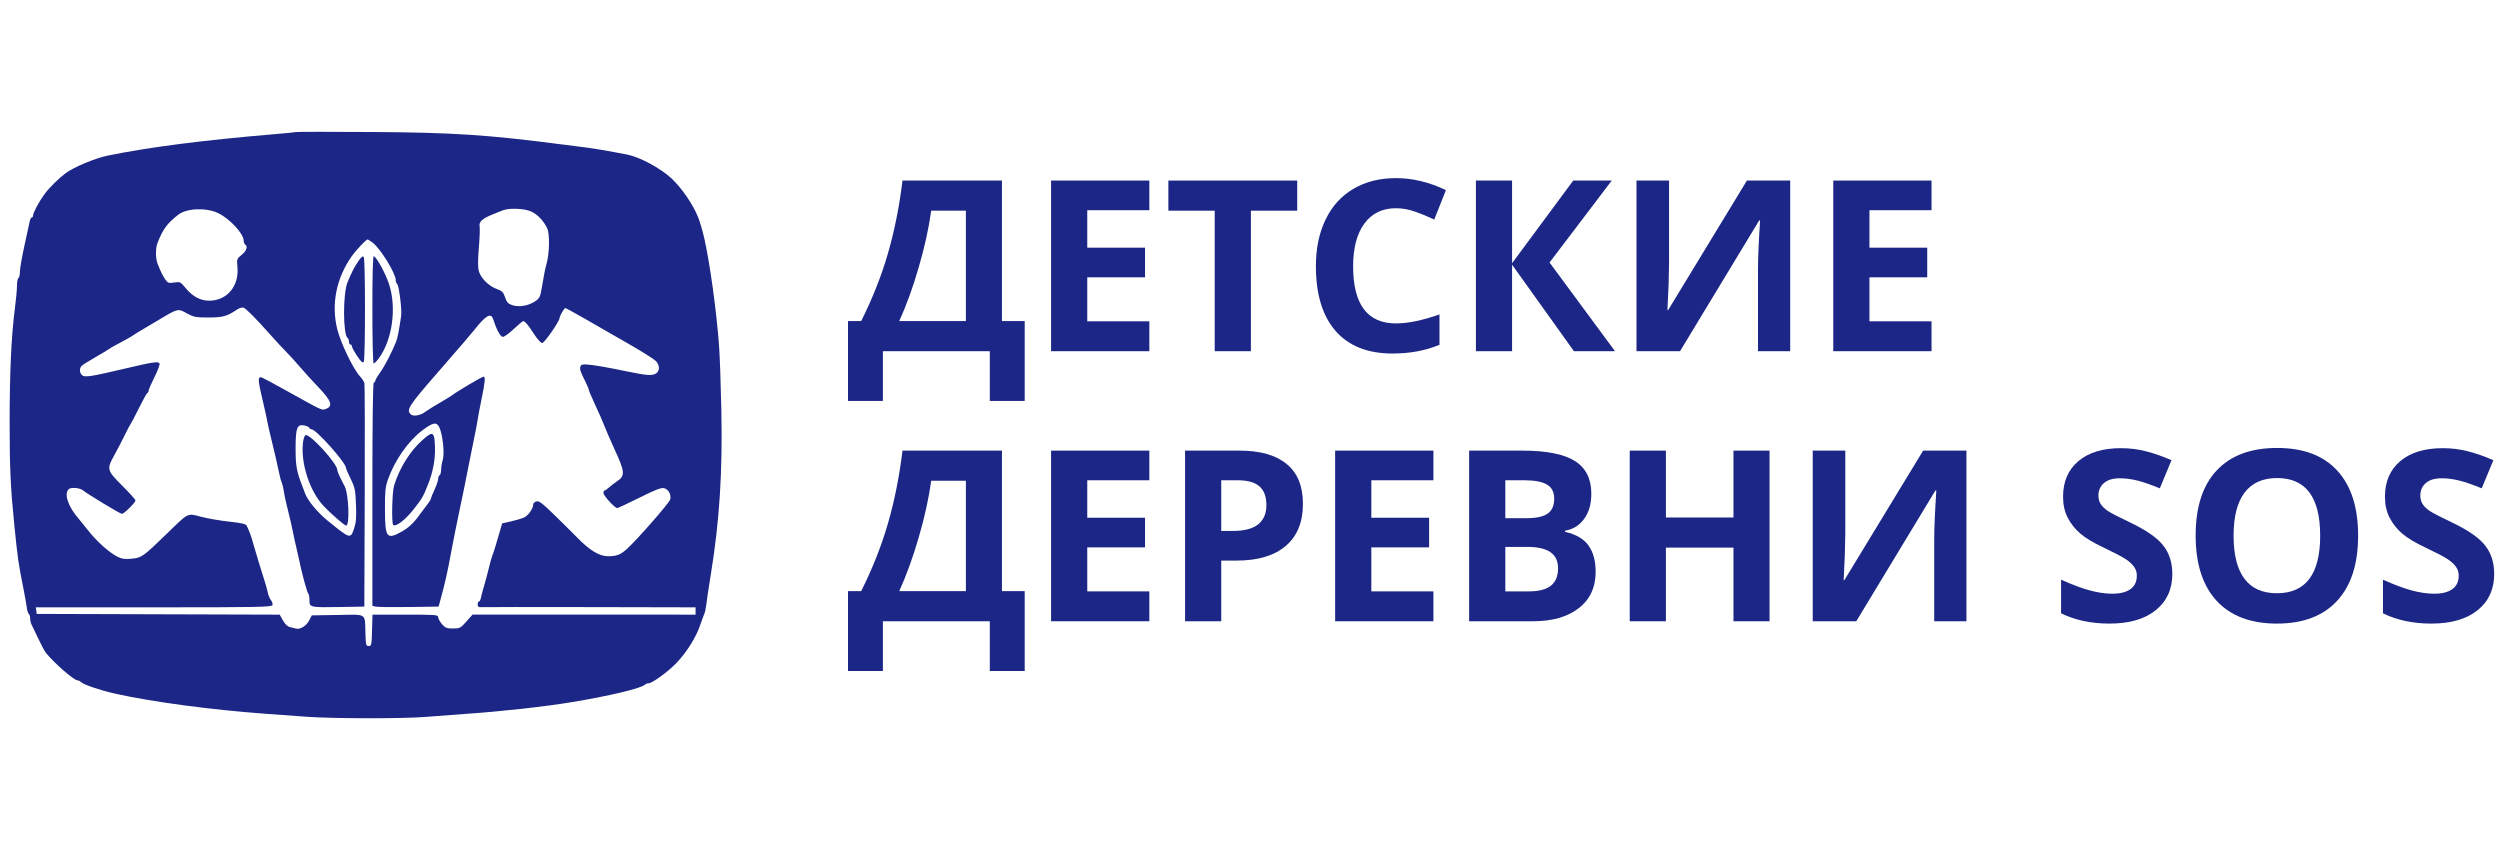 <svg width="240" height="81" viewBox="0 0 240 81" fill="none" xmlns="http://www.w3.org/2000/svg">
<path fill-rule="evenodd" clip-rule="evenodd" d="M28.447 12.675C28.331 12.701 27.383 12.794 26.341 12.882C19.524 13.455 14.333 14.122 10.335 14.94C9.136 15.185 7.084 16.043 6.301 16.627C5.621 17.134 4.736 18.01 4.275 18.634C3.777 19.307 3.175 20.422 3.175 20.671C3.175 20.784 3.119 20.876 3.051 20.876C2.982 20.876 2.891 21.05 2.848 21.262C2.805 21.474 2.577 22.528 2.341 23.605C2.105 24.682 1.911 25.798 1.911 26.085C1.911 26.372 1.848 26.646 1.771 26.694C1.694 26.741 1.631 27.071 1.631 27.427C1.631 27.782 1.539 28.771 1.428 29.626C1.085 32.253 0.925 35.74 0.926 40.572C0.927 44.95 1.011 46.801 1.372 50.384C1.704 53.672 1.749 53.988 2.272 56.622C2.401 57.277 2.538 58.05 2.575 58.34C2.613 58.63 2.7 58.901 2.769 58.944C2.838 58.987 2.894 59.176 2.894 59.366C2.894 59.555 2.954 59.819 3.026 59.953C3.099 60.087 3.388 60.69 3.668 61.293C3.949 61.897 4.284 62.521 4.414 62.681C5.225 63.682 7.101 65.313 7.442 65.313C7.535 65.313 7.688 65.39 7.782 65.483C8.026 65.727 9.646 66.276 11.037 66.587C14.635 67.39 20.316 68.147 25.639 68.533C26.681 68.609 28.419 68.735 29.5 68.813C31.979 68.993 38.834 68.998 40.872 68.822C41.721 68.749 43.396 68.623 44.593 68.541C48.082 68.305 52.217 67.848 54.912 67.402C58.556 66.798 61.551 66.081 61.925 65.722C61.998 65.651 62.149 65.594 62.259 65.594C62.622 65.594 64.163 64.465 64.98 63.602C65.934 62.593 66.815 61.185 67.205 60.043C67.36 59.588 67.544 59.089 67.613 58.935C67.682 58.781 67.768 58.371 67.805 58.024C67.842 57.677 68.032 56.415 68.227 55.22C69.074 50.027 69.374 45.361 69.248 39.31C69.199 36.92 69.101 34.176 69.031 33.212C68.792 29.912 68.149 25.245 67.603 22.839C67.454 22.183 67.196 21.3 67.029 20.876C66.54 19.63 65.414 17.996 64.416 17.083C63.38 16.135 61.399 15.073 60.247 14.848C58.402 14.487 57.062 14.259 56.035 14.131C55.417 14.053 54.438 13.929 53.859 13.854C46.74 12.933 43.472 12.721 35.677 12.672C31.816 12.648 28.563 12.649 28.447 12.675ZM20.952 20.464C22.066 21.002 23.392 22.436 23.392 23.101C23.392 23.256 23.456 23.422 23.533 23.47C23.814 23.643 23.662 24.098 23.197 24.468C22.735 24.836 22.724 24.871 22.794 25.645C22.96 27.48 21.789 28.866 20.07 28.866C19.249 28.866 18.48 28.455 17.837 27.673C17.33 27.055 17.293 27.036 16.721 27.122C16.182 27.203 16.106 27.175 15.86 26.812C15.597 26.424 15.451 26.126 15.127 25.32C14.924 24.817 14.924 23.804 15.127 23.301C15.669 21.956 16.033 21.464 17.11 20.615C17.914 19.981 19.8 19.907 20.952 20.464ZM51.008 20.311C51.637 20.614 52.187 21.196 52.532 21.923C52.783 22.451 52.755 24.278 52.479 25.292C52.307 25.927 52.264 26.142 52.018 27.585C51.857 28.531 51.802 28.643 51.342 28.945C50.705 29.364 49.822 29.507 49.179 29.295C48.775 29.162 48.646 29.021 48.486 28.544C48.32 28.045 48.201 27.925 47.697 27.746C46.942 27.477 46.181 26.732 45.98 26.064C45.868 25.691 45.865 25.057 45.969 23.807C46.049 22.85 46.081 21.903 46.042 21.701C45.962 21.288 46.331 20.964 47.331 20.569C47.639 20.447 48.05 20.281 48.243 20.201C48.857 19.945 50.374 20.005 51.008 20.311ZM35.77 23.294C36.503 23.829 37.994 26.247 37.994 26.901C37.994 27.048 38.048 27.201 38.113 27.241C38.298 27.355 38.599 29.733 38.508 30.35C38.278 31.892 38.163 32.476 38.016 32.834C37.583 33.891 36.917 35.169 36.496 35.754C36.239 36.111 36.028 36.474 36.028 36.56C36.028 36.646 35.965 36.717 35.888 36.717C35.796 36.717 35.748 40.384 35.748 47.438V58.159L36.063 58.236C36.237 58.279 37.668 58.296 39.242 58.274L42.105 58.234L42.297 57.533C42.727 55.962 42.978 54.843 43.309 53.012C43.44 52.288 43.942 49.783 44.159 48.772C44.481 47.265 44.614 46.614 45.029 44.496C45.27 43.263 45.524 42.001 45.593 41.693C45.663 41.385 45.781 40.754 45.855 40.291C45.93 39.828 46.09 38.977 46.211 38.399C46.566 36.695 46.617 36.156 46.424 36.156C46.274 36.156 43.777 37.636 43.398 37.95C43.319 38.014 42.782 38.341 42.204 38.676C41.626 39.011 41.008 39.396 40.83 39.533C40.385 39.876 39.714 40.005 39.462 39.796C38.956 39.377 39.198 38.996 42.06 35.713C44.132 33.335 45.206 32.087 45.494 31.721C46.646 30.259 47.131 29.979 47.346 30.651C47.661 31.631 48.019 32.294 48.258 32.34C48.377 32.363 48.844 32.033 49.297 31.605C49.749 31.178 50.166 30.829 50.224 30.829C50.4 30.829 50.693 31.178 51.271 32.074C51.575 32.544 51.925 32.93 52.05 32.931C52.266 32.932 53.719 30.837 53.719 30.525C53.719 30.348 54.172 29.567 54.275 29.568C54.352 29.569 57.2 31.185 60.648 33.184C61.718 33.805 62.745 34.455 62.93 34.628C63.325 34.998 63.367 35.557 63.02 35.821C62.667 36.088 62.12 36.059 60.307 35.679C58.29 35.256 56.877 35.014 56.251 34.986C55.877 34.969 55.752 35.025 55.711 35.228C55.655 35.498 55.705 35.64 56.226 36.695C56.391 37.03 56.527 37.358 56.527 37.423C56.527 37.489 56.755 38.035 57.034 38.637C57.313 39.238 57.593 39.857 57.656 40.011C58.223 41.397 58.595 42.263 58.99 43.116C60.002 45.301 60.032 45.695 59.224 46.212C59.015 46.347 58.686 46.599 58.494 46.773C58.301 46.947 58.096 47.09 58.037 47.09C57.979 47.09 57.931 47.198 57.931 47.33C57.931 47.586 59.017 48.772 59.252 48.772C59.33 48.772 60.293 48.323 61.394 47.774C62.932 47.007 63.479 46.797 63.757 46.867C64.181 46.973 64.46 47.495 64.338 47.956C64.251 48.282 61.181 51.792 60.207 52.678C59.563 53.264 59.219 53.398 58.357 53.398C57.535 53.398 56.593 52.825 55.402 51.6C54.977 51.163 53.99 50.183 53.208 49.423C52.045 48.291 51.734 48.058 51.49 48.136C51.326 48.188 51.191 48.311 51.191 48.41C51.191 48.818 50.711 49.505 50.299 49.684C50.056 49.789 49.486 49.959 49.032 50.06L48.206 50.244L47.943 51.155C47.551 52.514 47.395 53.017 47.266 53.328C47.203 53.482 47.053 54.018 46.933 54.519C46.814 55.02 46.612 55.777 46.484 56.202C46.355 56.626 46.218 57.146 46.178 57.358C46.138 57.57 46.049 57.743 45.981 57.743C45.912 57.743 45.856 57.872 45.856 58.029C45.856 58.24 45.939 58.308 46.172 58.288C46.346 58.273 51.053 58.27 56.632 58.282L66.776 58.304V58.655V59.005L56.07 59.003L45.365 59.001L44.772 59.669C44.215 60.296 44.136 60.337 43.484 60.337C42.887 60.337 42.74 60.278 42.428 59.916C42.229 59.685 42.066 59.385 42.066 59.25C42.066 59.024 41.822 59.005 38.911 59.005H35.757L35.717 60.512C35.68 61.912 35.657 62.019 35.397 62.019C35.141 62.019 35.113 61.914 35.081 60.827C35.021 58.806 35.299 58.992 32.416 59.037L29.934 59.075L29.661 59.594C29.396 60.097 28.789 60.459 28.408 60.343C28.314 60.314 28.066 60.253 27.859 60.208C27.61 60.154 27.374 59.935 27.166 59.566L26.852 59.007L15.189 58.971L3.526 58.935L3.481 58.62L3.436 58.304H14.753C24.804 58.304 26.078 58.28 26.152 58.089C26.197 57.97 26.139 57.765 26.023 57.633C25.906 57.501 25.767 57.172 25.713 56.902C25.66 56.633 25.501 56.065 25.36 55.641C25.12 54.916 24.525 52.949 24.215 51.856C24.08 51.38 23.891 50.886 23.677 50.454C23.603 50.303 23.142 50.198 22.044 50.082C21.203 49.993 19.987 49.785 19.342 49.62C17.934 49.259 18.176 49.139 15.951 51.297C13.73 53.453 13.591 53.55 12.614 53.638C11.98 53.696 11.677 53.653 11.282 53.45C10.473 53.035 9.322 52.009 8.497 50.968C8.08 50.441 7.673 49.936 7.593 49.847C6.534 48.653 6.103 47.374 6.616 46.949C6.852 46.753 7.689 46.836 7.98 47.084C8.362 47.409 11.538 49.327 11.699 49.33C11.907 49.333 13.003 48.248 13.003 48.039C13.003 47.956 12.434 47.323 11.739 46.631C10.274 45.174 10.233 45.028 10.934 43.774C11.187 43.323 11.642 42.45 11.945 41.833C12.249 41.216 12.532 40.68 12.575 40.642C12.617 40.603 12.962 39.941 13.342 39.17C13.721 38.399 14.085 37.747 14.149 37.721C14.214 37.695 14.267 37.595 14.267 37.499C14.267 37.402 14.524 36.81 14.839 36.184C15.155 35.557 15.368 34.973 15.315 34.886C15.185 34.677 14.652 34.757 12.02 35.379C8.747 36.152 8.155 36.244 7.89 36.025C7.623 35.804 7.601 35.361 7.846 35.117C7.944 35.019 8.56 34.633 9.215 34.259C9.87 33.884 10.437 33.543 10.476 33.5C10.514 33.457 10.799 33.29 11.108 33.129C11.957 32.686 12.618 32.314 12.784 32.187C12.866 32.124 13.249 31.887 13.635 31.66C14.021 31.433 14.431 31.191 14.547 31.121C17.188 29.534 17.021 29.585 17.94 30.084C18.593 30.439 18.802 30.479 20.011 30.479C21.389 30.479 21.784 30.37 22.746 29.724C22.969 29.574 23.253 29.489 23.378 29.535C23.632 29.63 24.573 30.578 25.92 32.099C26.422 32.665 27.117 33.416 27.466 33.766C27.814 34.117 28.414 34.776 28.799 35.232C29.185 35.687 29.989 36.57 30.586 37.194C31.808 38.47 31.99 38.987 31.305 39.247C30.882 39.408 31.062 39.489 27.672 37.603C26.436 36.914 25.312 36.308 25.175 36.256C24.712 36.078 24.727 36.412 25.288 38.749C25.418 39.289 25.577 40.014 25.643 40.361C25.708 40.708 25.829 41.26 25.911 41.588C26.224 42.84 26.761 45.163 26.859 45.688C26.894 45.881 26.978 46.165 27.045 46.319C27.111 46.473 27.197 46.82 27.235 47.09C27.272 47.36 27.365 47.833 27.441 48.141C27.84 49.762 28.063 50.728 28.17 51.295C28.235 51.642 28.36 52.21 28.446 52.557C28.532 52.904 28.654 53.44 28.716 53.748C28.965 54.983 29.467 56.84 29.585 56.965C29.654 57.039 29.71 57.337 29.71 57.629C29.71 58.314 29.757 58.324 32.659 58.274L34.975 58.234L35.014 47.651C35.035 41.83 35.021 36.941 34.983 36.787C34.945 36.633 34.753 36.334 34.556 36.124C33.916 35.441 32.709 32.939 32.377 31.606C31.781 29.213 32.281 26.702 33.772 24.591C34.183 24.01 35.145 22.994 35.297 22.982C35.319 22.98 35.532 23.121 35.77 23.294ZM34.382 25.102C34.012 25.641 33.758 26.14 33.357 27.114C32.91 28.199 32.924 32.172 33.376 32.45C33.445 32.493 33.501 32.65 33.501 32.8C33.501 32.95 33.564 33.072 33.642 33.072C33.719 33.072 33.782 33.152 33.782 33.249C33.782 33.346 34.01 33.764 34.289 34.178C34.669 34.741 34.827 34.881 34.919 34.737C35.078 34.486 35.079 24.931 34.92 24.681C34.83 24.538 34.695 24.644 34.382 25.102ZM35.748 29.699C35.748 32.603 35.802 34.894 35.871 34.894C35.939 34.894 36.148 34.689 36.336 34.439C37.666 32.662 38.102 29.543 37.34 27.258C36.993 26.219 36.219 24.795 35.89 24.592C35.795 24.534 35.748 26.232 35.748 29.699ZM42.177 41.028C42.498 41.708 42.692 43.518 42.509 44.128C42.419 44.426 42.346 44.863 42.346 45.1C42.346 45.337 42.283 45.57 42.206 45.618C42.129 45.666 42.066 45.825 42.066 45.972C42.066 46.12 41.908 46.585 41.715 47.007C41.522 47.428 41.361 47.824 41.358 47.887C41.352 47.999 41.17 48.255 40.004 49.786C39.633 50.272 39.129 50.719 38.637 50.996C37.121 51.85 36.968 51.662 36.955 48.94C36.947 47.189 36.99 46.753 37.242 46.038C37.891 44.191 39.185 42.344 40.554 41.308C41.568 40.542 41.919 40.481 42.177 41.028ZM29.687 41.065C29.713 41.141 29.808 41.205 29.898 41.208C30.362 41.224 33.22 44.432 33.22 44.937C33.22 45.005 33.421 45.471 33.667 45.971C34.068 46.787 34.12 47.038 34.175 48.439C34.224 49.66 34.185 50.156 33.998 50.717C33.649 51.766 33.633 51.761 31.44 49.973C30.462 49.175 29.539 48.055 29.28 47.351C29.156 47.014 29.017 46.645 28.972 46.529C28.48 45.272 28.378 44.681 28.377 43.095C28.377 41.079 28.513 40.704 29.197 40.84C29.441 40.889 29.661 40.99 29.687 41.065ZM40.605 42.201C39.383 43.275 38.394 44.845 37.835 46.599C37.643 47.2 37.574 50.22 37.747 50.394C37.974 50.621 38.91 49.912 39.682 48.928C40.534 47.842 40.6 47.729 41.055 46.599C41.573 45.311 41.799 44.11 41.756 42.873C41.706 41.44 41.565 41.358 40.605 42.201ZM29.098 42.409C28.824 44.407 29.726 47.192 31.112 48.623C31.884 49.422 33.079 50.454 33.23 50.454C33.589 50.454 33.481 47.467 33.095 46.699C33.029 46.567 32.841 46.198 32.676 45.879C32.512 45.56 32.378 45.213 32.378 45.108C32.376 44.519 29.891 41.763 29.361 41.763C29.261 41.763 29.149 42.037 29.098 42.409Z" fill="#1B2686"/>
<path d="M81.408 30.824H82.674C83.757 28.658 84.613 26.496 85.24 24.337C85.868 22.171 86.334 19.837 86.641 17.334H96.187V30.824H98.371V38.488H95.021V33.715H84.758V38.488H81.408V30.824ZM89.397 20.225C89.158 21.936 88.758 23.747 88.198 25.659C87.645 27.571 87.022 29.293 86.327 30.824H92.725V20.225H89.397Z" fill="#1B2686"/>
<path d="M110.337 33.715H100.904V17.334H110.337V20.18H104.377V23.777H109.923V26.623H104.377V30.846H110.337V33.715Z" fill="#1B2686"/>
<path d="M120.085 33.715H116.612V20.225H112.164V17.334H124.533V20.225H120.085V33.715Z" fill="#1B2686"/>
<path d="M134.012 19.99C132.705 19.99 131.692 20.483 130.975 21.469C130.258 22.447 129.9 23.814 129.9 25.569C129.9 29.222 131.27 31.048 134.012 31.048C135.162 31.048 136.555 30.761 138.191 30.186V33.099C136.846 33.659 135.345 33.939 133.687 33.939C131.304 33.939 129.481 33.218 128.219 31.776C126.957 30.327 126.326 28.251 126.326 25.547C126.326 23.844 126.636 22.354 127.256 21.076C127.876 19.792 128.764 18.81 129.922 18.13C131.087 17.443 132.451 17.099 134.012 17.099C135.603 17.099 137.201 17.484 138.807 18.253L137.687 21.076C137.074 20.785 136.458 20.531 135.838 20.315C135.218 20.098 134.609 19.99 134.012 19.99Z" fill="#1B2686"/>
<path d="M155.042 33.715H151.098L145.16 25.413V33.715H141.687V17.334H145.16V25.267L151.031 17.334H154.728L148.756 25.2L155.042 33.715Z" fill="#1B2686"/>
<path d="M157.103 17.334H160.229V25.244L160.185 27.362L160.073 29.771H160.14L167.703 17.334H171.859V33.715H168.767V25.849C168.767 24.796 168.834 23.235 168.969 21.166H168.879L161.283 33.715H157.103V17.334Z" fill="#1B2686"/>
<path d="M185.427 33.715H175.994V17.334H185.427V20.18H179.467V23.777H185.013V26.623H179.467V30.846H185.427V33.715Z" fill="#1B2686"/>
<path d="M81.408 56.75H82.674C83.757 54.584 84.613 52.422 85.24 50.263C85.868 48.097 86.334 45.763 86.641 43.26H96.187V56.75H98.371V64.414H95.021V59.641H84.758V64.414H81.408V56.75ZM89.397 46.151C89.158 47.861 88.758 49.673 88.198 51.585C87.645 53.497 87.022 55.219 86.327 56.75H92.725V46.151H89.397Z" fill="#1B2686"/>
<path d="M110.337 59.641H100.904V43.26H110.337V46.106H104.377V49.703H109.923V52.548H104.377V56.772H110.337V59.641Z" fill="#1B2686"/>
<path d="M117.239 50.969H118.382C119.45 50.969 120.249 50.76 120.78 50.341C121.31 49.916 121.575 49.299 121.575 48.493C121.575 47.678 121.351 47.077 120.903 46.689C120.462 46.3 119.768 46.106 118.819 46.106H117.239V50.969ZM125.082 48.369C125.082 50.132 124.529 51.48 123.424 52.414C122.326 53.348 120.761 53.815 118.729 53.815H117.239V59.641H113.766V43.26H118.998C120.985 43.26 122.494 43.69 123.525 44.549C124.563 45.4 125.082 46.674 125.082 48.369Z" fill="#1B2686"/>
<path d="M137.608 59.641H128.174V43.26H137.608V46.106H131.648V49.703H137.194V52.548H131.648V56.772H137.608V59.641Z" fill="#1B2686"/>
<path d="M141.037 43.26H146.135C148.458 43.26 150.142 43.593 151.188 44.257C152.241 44.915 152.767 45.964 152.767 47.406C152.767 48.384 152.536 49.187 152.073 49.815C151.617 50.442 151.008 50.819 150.246 50.946V51.058C151.285 51.29 152.032 51.723 152.487 52.358C152.95 52.993 153.182 53.837 153.182 54.89C153.182 56.384 152.64 57.549 151.557 58.386C150.482 59.222 149.018 59.641 147.165 59.641H141.037V43.26ZM144.51 49.748H146.527C147.468 49.748 148.148 49.602 148.566 49.31C148.992 49.019 149.204 48.537 149.204 47.865C149.204 47.238 148.973 46.79 148.51 46.521C148.054 46.244 147.33 46.106 146.336 46.106H144.51V49.748ZM144.51 52.504V56.772H146.773C147.729 56.772 148.435 56.589 148.891 56.223C149.346 55.857 149.574 55.297 149.574 54.543C149.574 53.183 148.603 52.504 146.661 52.504H144.51Z" fill="#1B2686"/>
<path d="M169.876 59.641H166.414V52.571H159.927V59.641H156.454V43.26H159.927V49.68H166.414V43.26H169.876V59.641Z" fill="#1B2686"/>
<path d="M174.022 43.26H177.148V51.17L177.103 53.288L176.991 55.697H177.058L184.621 43.26H188.777V59.641H185.685V51.775C185.685 50.722 185.752 49.161 185.887 47.092H185.797L178.201 59.641H174.022V43.26Z" fill="#1B2686"/>
<path d="M208.542 55.092C208.542 56.571 208.007 57.736 206.939 58.587C205.879 59.439 204.4 59.865 202.503 59.865C200.755 59.865 199.209 59.536 197.864 58.879V55.652C198.969 56.145 199.903 56.492 200.665 56.694C201.434 56.896 202.137 56.996 202.771 56.996C203.533 56.996 204.116 56.851 204.519 56.56C204.93 56.268 205.135 55.835 205.135 55.26C205.135 54.939 205.046 54.655 204.867 54.408C204.687 54.154 204.422 53.912 204.071 53.68C203.728 53.449 203.022 53.079 201.954 52.571C200.953 52.1 200.202 51.648 199.702 51.215C199.201 50.782 198.801 50.278 198.503 49.703C198.204 49.127 198.054 48.455 198.054 47.686C198.054 46.237 198.544 45.098 199.522 44.269C200.508 43.44 201.868 43.025 203.601 43.025C204.452 43.025 205.262 43.126 206.032 43.328C206.809 43.529 207.619 43.813 208.463 44.179L207.343 46.879C206.469 46.521 205.744 46.27 205.169 46.129C204.601 45.987 204.041 45.916 203.489 45.916C202.831 45.916 202.327 46.069 201.976 46.375C201.625 46.681 201.449 47.081 201.449 47.574C201.449 47.88 201.52 48.149 201.662 48.381C201.804 48.605 202.028 48.825 202.334 49.042C202.648 49.251 203.384 49.632 204.542 50.184C206.073 50.916 207.122 51.652 207.69 52.392C208.258 53.124 208.542 54.024 208.542 55.092Z" fill="#1B2686"/>
<path d="M226.379 51.428C226.379 54.139 225.706 56.223 224.362 57.68C223.017 59.136 221.09 59.865 218.58 59.865C216.071 59.865 214.144 59.136 212.799 57.68C211.455 56.223 210.782 54.132 210.782 51.406C210.782 48.679 211.455 46.599 212.799 45.165C214.151 43.723 216.086 43.003 218.603 43.003C221.12 43.003 223.043 43.727 224.373 45.176C225.71 46.625 226.379 48.709 226.379 51.428ZM214.424 51.428C214.424 53.258 214.771 54.636 215.466 55.562C216.16 56.489 217.199 56.952 218.58 56.952C221.352 56.952 222.737 55.111 222.737 51.428C222.737 47.738 221.359 45.893 218.603 45.893C217.221 45.893 216.179 46.36 215.477 47.294C214.775 48.22 214.424 49.598 214.424 51.428Z" fill="#1B2686"/>
<path d="M239.443 55.092C239.443 56.571 238.908 57.736 237.84 58.587C236.78 59.439 235.301 59.865 233.404 59.865C231.656 59.865 230.109 59.536 228.765 58.879V55.652C229.87 56.145 230.804 56.492 231.566 56.694C232.335 56.896 233.038 56.996 233.672 56.996C234.434 56.996 235.017 56.851 235.42 56.56C235.831 56.268 236.036 55.835 236.036 55.26C236.036 54.939 235.947 54.655 235.768 54.408C235.588 54.154 235.323 53.912 234.972 53.68C234.629 53.449 233.923 53.079 232.855 52.571C231.854 52.1 231.103 51.648 230.602 51.215C230.102 50.782 229.702 50.278 229.404 49.703C229.105 49.127 228.955 48.455 228.955 47.686C228.955 46.237 229.445 45.098 230.423 44.269C231.409 43.44 232.769 43.025 234.502 43.025C235.353 43.025 236.163 43.126 236.933 43.328C237.71 43.529 238.52 43.813 239.364 44.179L238.244 46.879C237.37 46.521 236.645 46.27 236.07 46.129C235.502 45.987 234.942 45.916 234.389 45.916C233.732 45.916 233.228 46.069 232.877 46.375C232.526 46.681 232.35 47.081 232.35 47.574C232.35 47.88 232.421 48.149 232.563 48.381C232.705 48.605 232.929 48.825 233.235 49.042C233.549 49.251 234.285 49.632 235.443 50.184C236.974 50.916 238.023 51.652 238.591 52.392C239.159 53.124 239.443 54.024 239.443 55.092Z" fill="#1B2686"/>
</svg>
